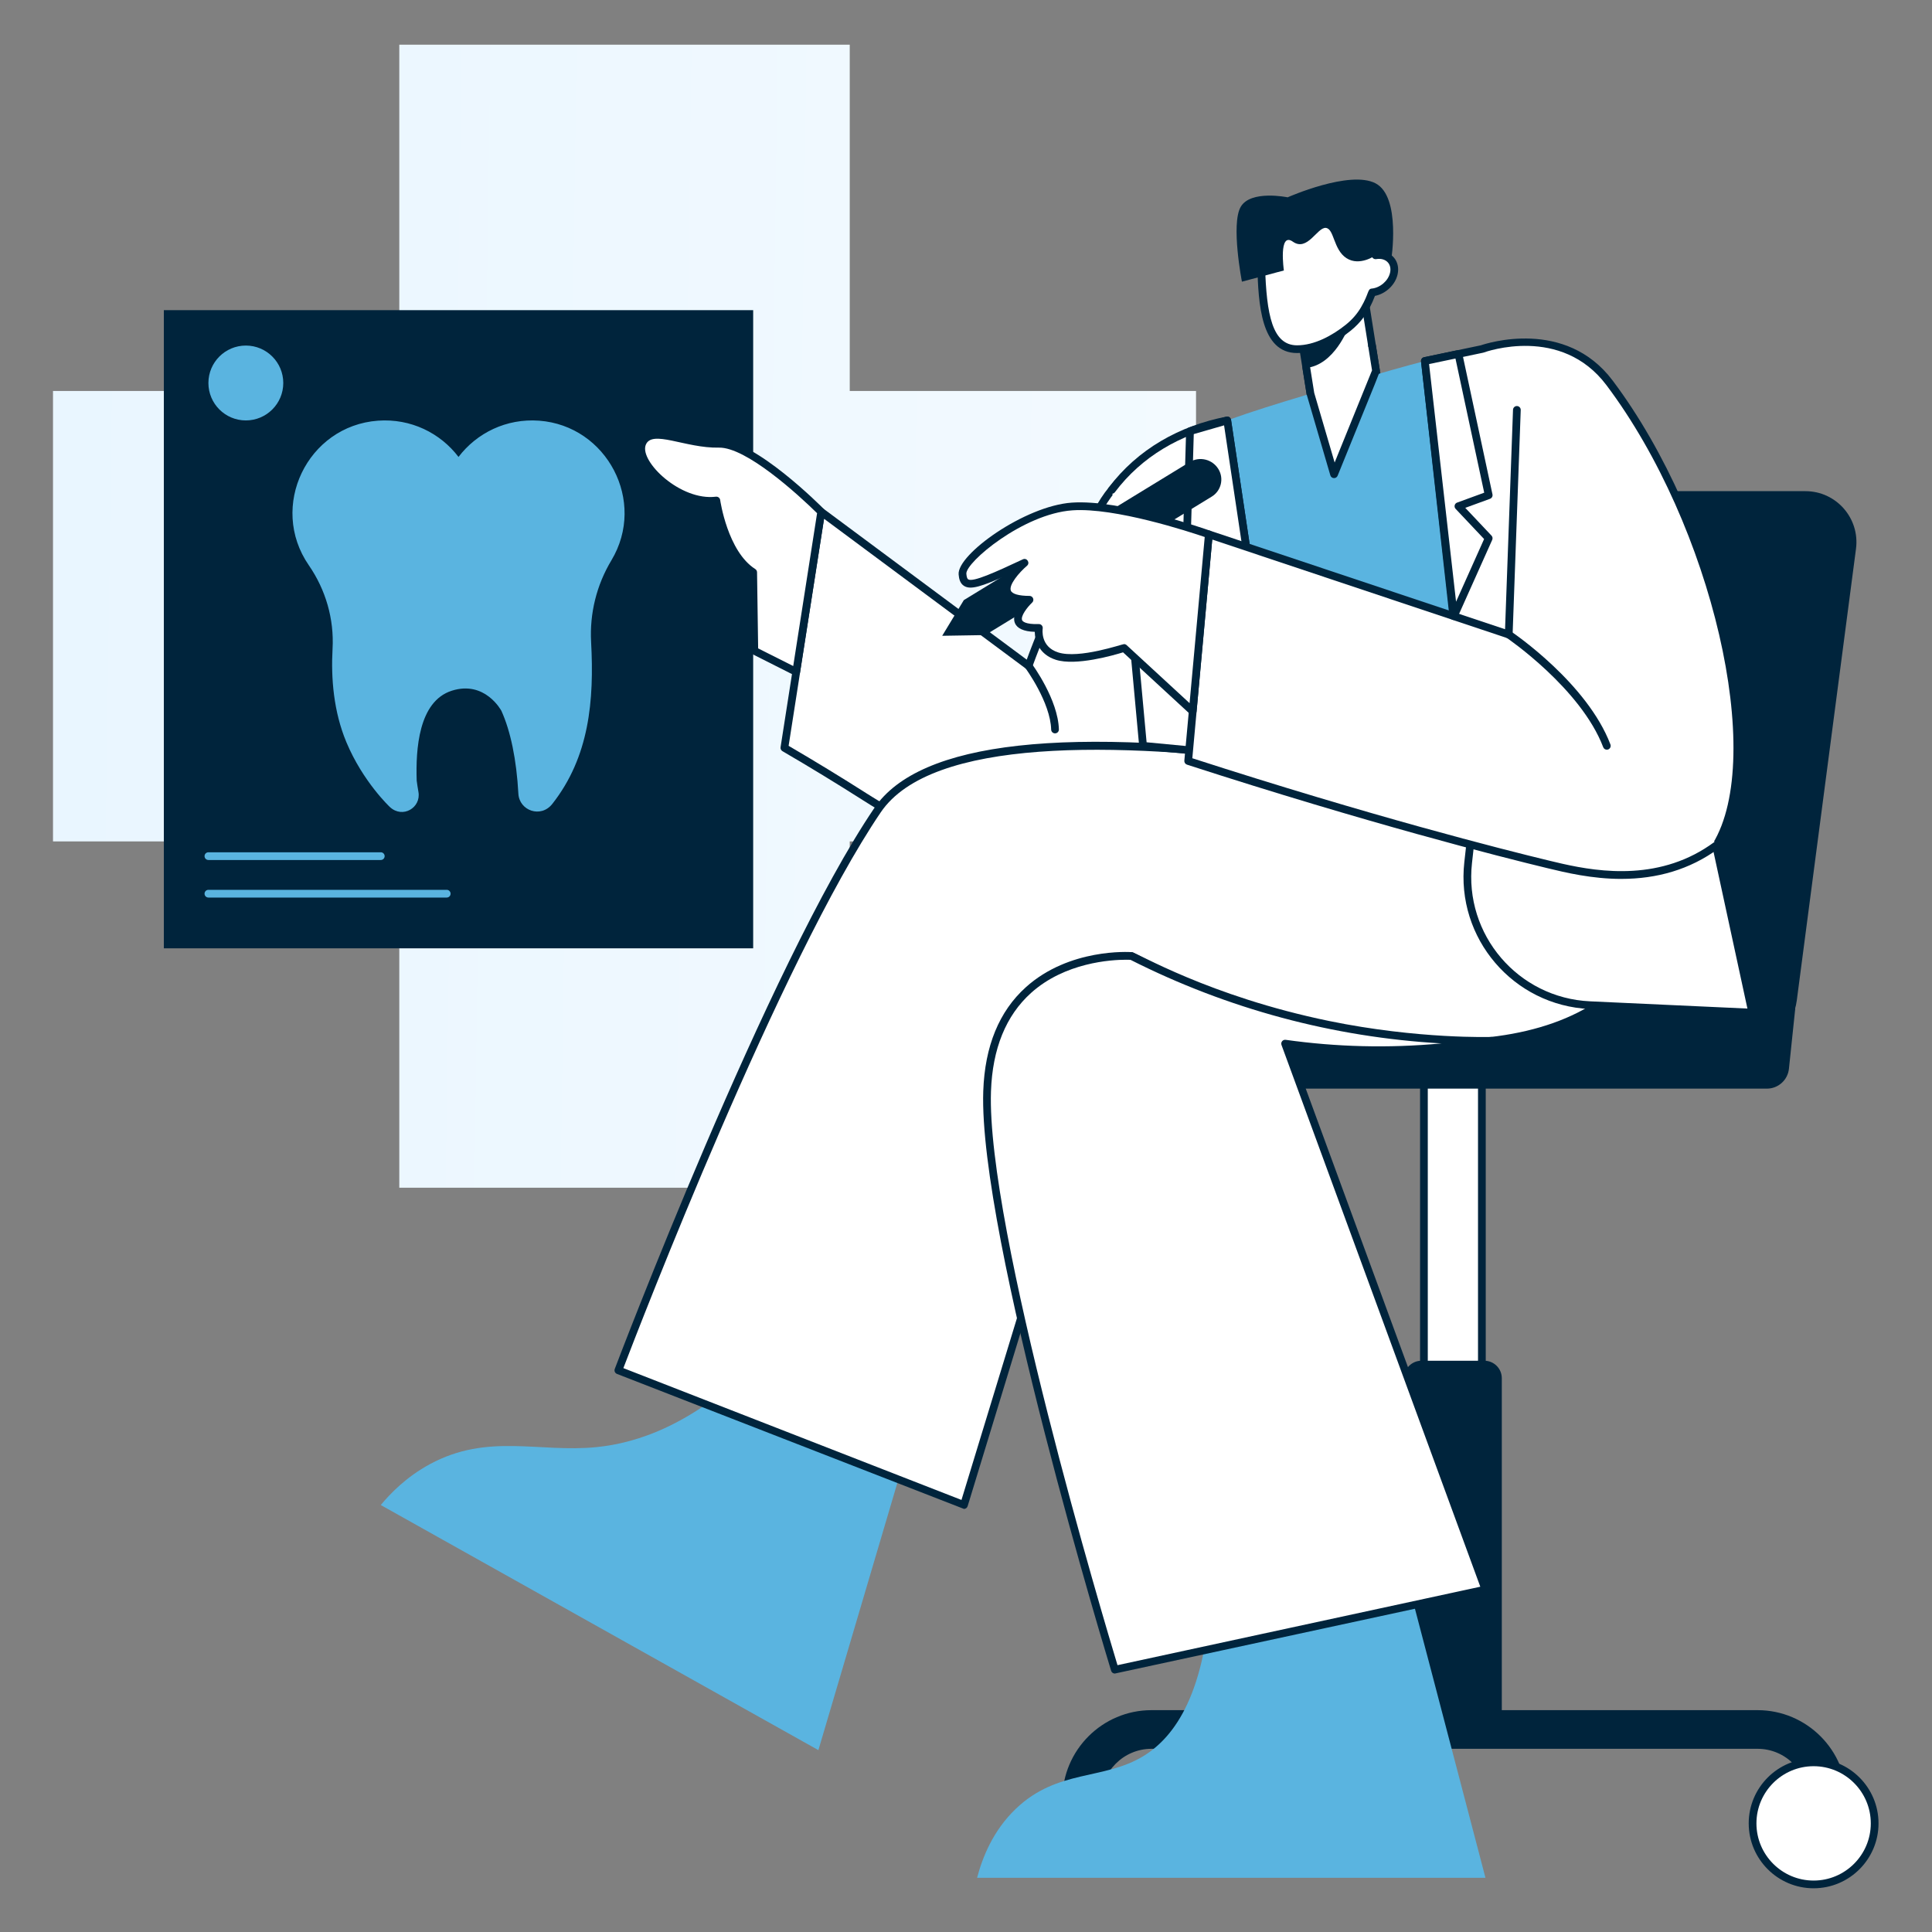<svg xmlns="http://www.w3.org/2000/svg" width="338" height="338" viewBox="0 0 338 338" fill="none"><rect x="0" y="0" width="338" height="338" fill="#808080" stroke="none"/><path d="M259.252 182.586H249.113V279.458H259.252V182.586Z" fill="white"></path><path d="M259.252 280.135H249.113C248.74 280.135 248.438 279.832 248.438 279.459V182.586C248.438 182.213 248.74 181.91 249.113 181.91H259.252C259.625 181.91 259.928 182.213 259.928 182.586V279.459C259.928 279.832 259.625 280.135 259.252 280.135ZM249.789 278.783H258.576V183.262H249.789V278.783Z" fill="#00243C"></path><path d="M259.681 238.059H248.682C246.994 238.059 245.625 239.427 245.625 241.116V299.512C245.625 301.201 246.994 302.569 248.682 302.569H259.681C261.369 302.569 262.738 301.201 262.738 299.512V241.116C262.738 239.427 261.369 238.059 259.681 238.059Z" fill="#00243C"></path><path d="M305.489 182.836H238.264C232.804 182.836 228.624 177.975 229.442 172.577L241.416 93.514C242.077 89.152 245.827 85.928 250.238 85.928H315.855C321.245 85.928 325.402 90.668 324.703 96.01L314.338 175.074C313.755 179.515 309.971 182.836 305.491 182.836H305.489Z" fill="#00243C"></path><path d="M309.111 190.455H212.913C210.77 190.455 209.031 188.718 209.031 186.574V176.226C209.031 174.083 210.769 172.344 212.913 172.344H310.196C312.5 172.344 314.296 174.338 314.056 176.63L312.971 186.977C312.763 188.953 311.099 190.454 309.111 190.454V190.455Z" fill="#00243C"></path><path d="M319.688 322.376C317.82 322.376 316.308 320.862 316.308 318.996V314.776C316.308 309.909 312.348 305.949 307.481 305.949H201.45C196.583 305.949 192.623 309.909 192.623 314.776V317.026C192.623 318.891 191.111 320.406 189.243 320.406C187.376 320.406 185.863 318.891 185.863 317.026V314.776C185.863 306.181 192.856 299.189 201.45 299.189H307.481C316.076 299.189 323.068 306.183 323.068 314.776V318.996C323.068 320.862 321.555 322.376 319.688 322.376Z" fill="#00243C"></path><path d="M317.288 329.677C323.186 329.677 327.968 324.895 327.968 318.997C327.968 313.1 323.186 308.318 317.288 308.318C311.391 308.318 306.609 313.1 306.609 318.997C306.609 324.895 311.391 329.677 317.288 329.677Z" fill="white"></path><path d="M317.289 330.351C311.027 330.351 305.934 325.257 305.934 318.996C305.934 312.734 311.027 307.641 317.289 307.641C323.55 307.641 328.644 312.734 328.644 318.996C328.644 325.257 323.55 330.351 317.289 330.351ZM317.289 308.994C311.773 308.994 307.286 313.481 307.286 318.997C307.286 324.514 311.773 329.001 317.289 329.001C322.805 329.001 327.292 324.514 327.292 318.997C327.292 313.481 322.805 308.994 317.289 308.994Z" fill="#00243C"></path><path d="M148.66 68.401V7.818H69.856V68.401H9.273V147.204H69.856V207.788H148.66V147.204H209.243V68.401H148.66Z" fill="url(#paint0_linear_350_2486)"></path><path d="M209.555 75.613C205.484 77.017 199.361 79.831 194.509 85.706C192.669 87.933 191.312 90.696 188.594 96.221C183.953 105.661 179.874 116.484 179.941 116.484C167.851 107.505 155.761 98.526 143.671 89.547C141.523 103.309 139.375 117.07 137.227 130.83C143.204 134.313 147.999 137.305 151.245 139.373C151.245 139.373 176.463 155.442 185.417 155.254C200.159 154.945 209.16 140.294 214.989 126.778C216.04 124.339 217.431 120.761 218.634 116.242C215.607 102.699 212.58 89.155 209.553 75.611L209.555 75.613Z" fill="white"></path><path d="M185.266 155.934C176.083 155.934 151.914 140.602 150.883 139.944C146.344 137.051 141.635 134.182 136.887 131.415C136.647 131.275 136.516 131.001 136.559 130.727L143.003 89.442C143.082 88.94 143.665 88.7 144.074 89.004L179.625 115.406C180.708 112.426 184.109 103.812 187.987 95.922C190.725 90.355 192.097 87.563 193.987 85.275C197.825 80.627 202.989 77.161 209.335 74.972C209.722 74.841 210.129 75.076 210.216 75.464C219.364 116.399 219.357 116.164 219.289 116.416C218.317 120.067 217.079 123.643 215.612 127.045C209.72 140.705 200.29 155.932 185.266 155.932V155.934ZM137.966 130.48C142.595 133.184 147.184 135.983 151.61 138.805C151.86 138.964 176.473 154.583 185.256 154.583C199.599 154.583 208.688 139.693 214.368 126.521C215.793 123.22 216.993 119.762 217.942 116.23L209.065 76.507C203.283 78.623 198.566 81.861 195.033 86.138C193.243 88.305 191.894 91.048 189.206 96.515C184.22 106.653 180.615 116.614 180.58 116.714C180.426 117.14 179.905 117.298 179.54 117.028L144.169 90.759L137.968 130.482L137.966 130.48Z" fill="#00243C"></path><path d="M229.923 73.037L241.734 71.156L238.218 49.078L226.406 50.959L229.923 73.037Z" fill="white"></path><path d="M229.924 73.721C229.589 73.721 229.307 73.477 229.256 73.151L225.739 51.073C225.68 50.705 225.932 50.358 226.3 50.299L238.112 48.416C238.483 48.359 238.828 48.612 238.886 48.977L242.402 71.056C242.462 71.424 242.21 71.77 241.841 71.83L229.924 73.721ZM227.181 51.528L230.485 72.271L240.961 70.601L237.657 49.858L227.181 51.528Z" fill="#00243C"></path><path d="M198.542 84.887C197.389 87.892 196.941 91.994 206.948 115.914C212.2 128.471 217.086 138.727 220.711 146.003H291.529C288.7 127.798 285.746 108.75 284.191 98.688C280.417 74.279 279.249 66.593 272.643 62.392C266.358 58.393 256.329 60.964 236.656 66.706C213.278 73.529 201.529 77.1 198.542 84.887Z" fill="#5AB4E0"></path><path d="M244.982 271.672L259.878 328.517H170.941C171.851 325.059 173.679 320.291 177.75 316.413C185.038 309.47 193.097 311.485 200.075 307.201C205.502 303.87 211.121 296.211 211.922 277.203C222.943 275.359 233.962 273.517 244.982 271.674V271.672Z" fill="#5AB4E0"></path><path d="M160.262 248.354L143.176 306.184L66.617 263.303C68.278 261.294 71.067 258.396 75.204 256.155C85.347 250.664 94.266 254.181 104.367 253.17C111.362 252.47 121.236 249.369 132.625 238.055C141.837 241.487 151.05 244.919 160.263 248.352L160.262 248.354Z" fill="#5AB4E0"></path><path d="M291.532 146.002C291.532 146.002 172.257 114.13 153.528 141.729C134.799 169.331 108.184 239.733 108.184 239.733L168.642 263.305L197.955 167.25C237.286 187.954 273.697 186.609 286.401 169.494C288.939 166.076 292.742 159.049 291.532 146.002Z" fill="white"></path><path d="M168.643 263.982L107.938 240.364C107.593 240.229 107.421 239.842 107.551 239.495C107.818 238.791 134.409 168.703 152.968 141.352C160.891 129.674 186.689 126.811 229.645 132.848C261.478 137.32 291.406 145.271 291.704 145.35C291.978 145.423 292.177 145.66 292.202 145.942C293.125 155.893 291.357 163.952 286.943 169.899C280.475 178.611 268.15 183.353 252.156 183.232C235.831 183.113 216.756 177.79 198.362 168.228L169.287 263.503C169.201 263.786 168.939 263.982 168.641 263.982H168.643ZM109.055 239.348L168.209 262.412L197.309 167.053C197.43 166.653 197.89 166.452 198.27 166.653C234.916 185.944 272.573 186.994 285.86 169.092C290 163.513 291.695 155.926 290.901 146.535C282.804 144.424 171.758 116.071 154.089 142.111C136.555 167.951 111.751 232.292 109.057 239.348H109.055Z" fill="#00243C"></path><path d="M197.955 167.25C197.955 167.25 173.572 165.498 172.696 190.909C171.819 216.32 195.04 292.111 195.04 292.111L259.88 278.091L224.831 182.584C236.794 184.265 248.924 184.101 260.904 182.083C239.613 182.224 218.032 177.424 197.957 167.25H197.955Z" fill="white"></path><path d="M195.038 292.786C194.747 292.786 194.48 292.596 194.392 292.307C194.159 291.548 171.15 216.115 172.02 190.884C172.291 183.027 174.8 176.911 179.48 172.704C187.076 165.875 197.563 166.543 198.004 166.575C198.868 166.639 211.532 174.301 232.505 178.616C248.172 181.839 260.994 181.408 260.904 181.408C261.254 181.408 261.546 181.676 261.577 182.025C261.607 182.376 261.362 182.69 261.016 182.75C249.704 184.654 237.876 184.977 225.852 183.404L260.514 277.856C260.656 278.241 260.422 278.662 260.022 278.75L195.038 292.784V292.786ZM197.034 167.903C194.394 167.903 186.314 168.371 180.374 173.718C175.985 177.67 173.629 183.461 173.37 190.931C172.549 214.755 193.334 284.151 195.504 291.319L258.976 277.594L224.196 182.817C224.02 182.337 224.419 181.844 224.924 181.915C233.703 183.15 242.823 183.421 252.197 182.542C233.21 181.467 214.748 176.498 197.776 167.918C197.634 167.911 197.38 167.905 197.034 167.905V167.903Z" fill="#00243C"></path><path d="M131.766 54.262H28.664V165.908H131.766V54.262Z" fill="#00243C"></path><path d="M228.539 64.363L229.259 68.88C230.636 73.576 232.012 78.273 233.389 82.969C235.836 76.936 238.285 70.903 240.732 64.871L240.029 60.457L228.539 64.363Z" fill="white"></path><path d="M232.741 83.159L228.592 68.985L227.872 64.468C227.813 64.099 228.065 63.753 228.433 63.694C228.803 63.633 229.148 63.886 229.207 64.255L229.92 68.73L233.493 80.916L240.035 64.79L239.362 60.562C239.303 60.194 239.555 59.847 239.923 59.788C240.292 59.729 240.638 59.981 240.697 60.349L241.4 64.763C241.448 65.051 241.488 64.805 234.017 83.223C233.777 83.815 232.922 83.772 232.741 83.159Z" fill="#00243C"></path><path d="M220.64 46.565C220.584 44.699 221.27 42.889 222.543 41.523C223.778 40.198 225.617 38.731 228.103 38.013C229.239 37.685 231.748 36.974 234.658 37.993C234.807 38.045 237.653 39.08 239.338 41.481C239.989 42.409 240.421 43.489 240.651 44.662C241.723 44.481 242.755 44.772 243.379 45.541C244.967 47.499 242.914 50.884 240.044 51.156C239.041 54.033 237.641 55.914 235.865 57.337C233.938 58.88 230.54 61.092 226.91 61.087C221.816 61.078 220.885 54.766 220.638 46.563L220.64 46.565Z" fill="white"></path><path d="M226.927 61.765C220.547 61.765 220.159 53.033 219.964 46.585C219.904 44.532 220.644 42.57 222.048 41.062C225.827 37.01 231.088 36.026 234.882 37.354C235.01 37.4 238.066 38.488 239.891 41.093C240.473 41.922 240.905 42.877 241.179 43.935C243.403 43.871 245.024 45.681 244.507 47.998C244.089 49.874 242.409 51.402 240.544 51.767C239.482 54.591 238.076 56.434 236.288 57.866C234.067 59.645 230.64 61.763 226.926 61.763L226.927 61.765ZM221.316 46.545C221.575 55.101 222.601 60.406 226.914 60.413C229.964 60.413 233.084 58.703 235.445 56.811C236.547 55.929 237.446 54.897 238.118 53.739C239.553 51.272 239.219 50.558 239.982 50.486C241.436 50.347 242.866 49.149 243.188 47.706C243.538 46.132 242.406 45.057 240.765 45.331C240.405 45.392 240.06 45.154 239.989 44.795C239.77 43.684 239.366 42.7 238.786 41.872C237.207 39.621 234.465 38.644 234.438 38.634C231.169 37.488 226.452 38.326 223.039 41.987C221.877 43.232 221.266 44.851 221.318 46.546L221.316 46.545Z" fill="#00243C"></path><path d="M235.866 57.338C235.866 57.338 233.439 63.863 228.538 64.36L228.008 61.032C228.008 61.032 233.03 60.598 235.865 57.338H235.866Z" fill="#00243C"></path><path d="M194.508 85.707C199.507 79.064 206.669 75.106 214.702 73.553C217.652 93.275 220.605 112.997 223.557 132.72L199.973 130.482C199.24 122.5 198.505 114.517 197.771 106.535L194.508 85.707Z" fill="white"></path><path d="M223.557 133.394L199.909 131.153C199.586 131.123 199.329 130.866 199.299 130.541L197.097 106.594C197.063 106.222 197.337 105.893 197.708 105.859C198.078 105.82 198.41 106.099 198.443 106.471L200.595 129.86L222.761 131.964L214.138 74.356C206.498 75.981 199.743 79.87 195.048 86.111C194.825 86.41 194.401 86.47 194.102 86.245C193.803 86.02 193.744 85.596 193.968 85.298C199.018 78.586 206.354 74.476 214.575 72.887C214.948 72.816 215.313 73.066 215.371 73.451L224.224 132.618C224.285 133.027 223.969 133.394 223.555 133.394H223.557Z" fill="#00243C"></path><path d="M306.554 177.161L300.229 147.922C309.556 132.667 300.322 91.882 281.581 66.977C273.258 55.914 259.253 61.065 259.253 61.065C255.927 61.761 252.601 62.459 249.273 63.156C252.165 89.119 255.058 115.081 257.952 141.044L256.85 150.909C255.406 163.817 265.175 175.257 278.15 175.853L306.554 177.159V177.161Z" fill="white"></path><path d="M306.556 177.837L278.122 176.529C264.742 175.914 254.691 164.145 256.18 150.833L257.276 141.044L248.606 63.23C248.567 62.883 248.798 62.564 249.14 62.493L259.075 60.411C260.037 60.08 273.856 55.579 282.125 66.569C300.788 91.372 310.216 132.319 300.95 148.039L307.218 177.016C307.31 177.437 306.989 177.835 306.558 177.835L306.556 177.837ZM250.015 63.693L258.626 141.122L257.522 150.986C256.12 163.519 265.584 174.602 278.183 175.18L305.709 176.446L299.569 148.066C299.534 147.895 299.563 147.72 299.654 147.571C308.92 132.417 299.527 91.948 281.044 67.384C273.126 56.862 260.04 61.498 259.488 61.7L250.017 63.693H250.015Z" fill="#00243C"></path><path d="M214.7 73.553L208.181 75.434L207.102 112.321L215.207 112.869L209.841 118.017L213.919 131.805L223.555 132.72L214.7 73.553Z" fill="white"></path><path d="M223.558 133.396L213.858 132.478C213.584 132.453 213.352 132.262 213.273 131.997L209.195 118.21C209.122 117.966 209.193 117.704 209.376 117.53L213.638 113.442L207.06 112.998C206.699 112.974 206.42 112.666 206.43 112.303L207.51 75.415C207.518 75.121 207.716 74.868 207.998 74.785L214.517 72.904C214.902 72.791 215.311 73.044 215.373 73.453L224.227 132.62C224.288 133.029 223.972 133.396 223.558 133.396ZM214.441 131.175L222.762 131.964L214.15 74.415L208.847 75.944L207.799 111.69L215.255 112.193C215.84 112.232 216.1 112.95 215.678 113.356L210.608 118.22L214.441 131.175Z" fill="#00243C"></path><path d="M240.654 44.663C240.654 44.663 237.883 46.66 235.564 45.163C233.245 43.666 233.428 39.996 231.941 39.87C230.453 39.741 228.726 44.083 226.181 42.28C223.636 40.475 224.611 47.318 224.611 47.318L217.273 49.278C217.273 49.278 215.32 39.231 217.053 36.201C218.787 33.171 225.269 34.521 225.269 34.521C225.269 34.521 236.142 29.701 240.654 32.075C245.167 34.448 243.382 45.543 243.382 45.543L240.654 44.664V44.663Z" fill="#00243C"></path><path d="M43.01 73.553C46.627 73.553 49.558 70.621 49.558 67.004C49.558 63.387 46.627 60.455 43.01 60.455C39.393 60.455 36.461 63.387 36.461 67.004C36.461 70.621 39.393 73.553 43.01 73.553Z" fill="#5AB4E0"></path><path d="M66.618 150.456H36.461C36.088 150.456 35.785 150.153 35.785 149.78C35.785 149.406 36.088 149.104 36.461 149.104H66.618C66.991 149.104 67.293 149.406 67.293 149.78C67.293 150.153 66.991 150.456 66.618 150.456Z" fill="#5AB4E0"></path><path d="M78.153 157.026H36.461C36.088 157.026 35.785 156.723 35.785 156.35C35.785 155.976 36.088 155.674 36.461 155.674H78.153C78.527 155.674 78.829 155.976 78.829 156.35C78.829 156.723 78.527 157.026 78.153 157.026Z" fill="#5AB4E0"></path><path d="M66.123 73.598C71.871 73.176 77.035 75.762 80.216 79.941C83.398 75.76 88.57 73.172 94.321 73.598C106.173 74.475 113.161 87.712 106.962 98.032C104.378 102.335 103.143 107.295 103.413 112.306C103.966 122.583 103.102 132.405 96.626 140.642C94.62 143.193 90.851 141.824 90.689 138.854C90.363 132.882 89.322 127.891 87.715 124.352C87.703 124.332 84.855 118.982 79.035 120.841C73.206 122.703 72.718 131.138 72.9 136.575C72.986 137.22 73.086 137.874 73.204 138.542C73.696 141.301 70.445 143.265 68.207 141.185C68.207 141.185 63.497 136.787 60.593 129.831C58.358 124.472 57.895 118.657 58.18 113.506C58.469 108.294 56.984 103.182 54.021 98.884C46.953 88.631 53.756 74.504 66.123 73.597V73.598Z" fill="#5AB4E0"></path><path d="M265.369 71.711C264.896 84.81 264.421 97.911 263.946 111.01C246.458 105.168 228.97 99.324 211.482 93.481C210.277 106.697 209.072 119.913 207.867 133.131C237.094 142.596 259.581 148.503 270.918 151.239C276.89 152.681 287.194 155.019 296.766 150.071C298.301 149.279 299.479 148.472 300.226 147.923L265.369 71.713V71.711Z" fill="white"></path><path d="M283.659 153.763C278.492 153.763 273.891 152.653 270.764 151.897C262.329 149.861 239.295 144.019 207.663 133.775C207.362 133.677 207.169 133.385 207.198 133.071L210.813 93.422C210.854 92.984 211.293 92.703 211.7 92.842L263.308 110.083L264.699 71.686C264.712 71.313 265.035 71.019 265.398 71.036C265.772 71.049 266.063 71.364 266.049 71.736L264.626 111.035C264.611 111.486 264.161 111.795 263.737 111.652L212.082 94.393L208.594 132.653C239.917 142.78 262.708 148.56 271.082 150.581C276.617 151.918 286.919 154.404 296.462 149.469C297.632 148.864 298.764 148.159 299.83 147.377C300.131 147.157 300.554 147.219 300.775 147.52C300.997 147.821 300.932 148.243 300.631 148.465C295.616 152.154 289.839 153.76 283.66 153.76L283.659 153.763Z" fill="#00243C"></path><path d="M143.672 89.547C143.672 89.547 131.75 77.493 125.764 77.638C119.777 77.783 113.644 74.057 112.329 77.638C111.014 81.217 118.881 88.373 125.327 87.57C125.327 87.57 126.608 96.843 131.772 100.128C131.838 104.705 131.906 109.28 131.972 113.856C134.416 115.087 136.859 116.317 139.303 117.546L143.673 89.549L143.672 89.547Z" fill="white"></path><path d="M139.299 118.22C139.051 118.22 139.267 118.284 131.664 114.458C131.439 114.345 131.295 114.117 131.292 113.865L131.098 100.494C126.71 97.433 125.145 90.453 124.757 88.295C118.252 88.621 110.167 81.557 111.691 77.403C112.709 74.633 115.899 75.335 119.278 76.076C122.004 76.676 123.471 76.96 125.864 76.96C132.101 76.96 143.658 88.574 144.149 89.071C144.3 89.223 144.369 89.439 144.337 89.651L139.967 117.647C139.914 117.978 139.629 118.218 139.299 118.218V118.22ZM132.637 113.434L138.774 116.522L142.948 89.782C139.559 86.443 130.518 78.218 125.777 78.312C119.911 78.444 113.988 75.067 112.96 77.868C111.904 80.744 119.038 87.666 125.24 86.896C125.608 86.85 125.943 87.109 125.994 87.474C126.006 87.563 127.295 96.478 132.132 99.556C132.324 99.677 132.441 99.889 132.444 100.117L132.637 113.434Z" fill="#00243C"></path><path d="M172.36 111.107C169.852 111.147 167.344 111.188 164.836 111.23C166.097 109.15 167.359 107.069 168.62 104.989L208.115 80.846C209.842 79.789 212.1 80.333 213.156 82.062C214.165 83.713 213.645 85.87 211.994 86.879L172.36 111.107Z" fill="#00243C"></path><path d="M211.486 93.483C211.486 93.483 196.097 88.007 187.554 88.609C179.011 89.21 168.168 97.755 168.386 100.437C168.606 103.121 170.248 102.683 179.229 98.465C179.229 98.465 171.671 104.927 180.105 104.927C180.105 104.927 174.629 110.075 181.747 109.855C181.747 109.855 181.146 113.578 184.923 114.783C188.702 115.988 196.643 113.359 196.643 113.359L208.662 124.438L211.484 93.479L211.486 93.483Z" fill="white"></path><path d="M208.206 124.938L196.476 114.125C194.806 114.644 188.22 116.545 184.72 115.43C181.82 114.506 181.051 112.143 181.028 110.536C177.09 110.441 176.502 108.22 178.641 105.528C175.255 105.14 174.622 103.112 176.434 100.506C171.629 102.682 169.835 103.188 168.707 102.535C167.937 102.089 167.771 101.209 167.712 100.494C167.428 96.996 179.273 88.515 187.505 87.935C196.082 87.327 211.077 92.622 211.711 92.847C212.002 92.95 212.186 93.237 212.157 93.544L209.335 124.504C209.283 125.063 208.612 125.316 208.203 124.94L208.206 124.938ZM196.645 112.685C196.812 112.685 196.976 112.748 197.103 112.865L208.115 123.016L210.765 93.948C208.073 93.031 195.056 88.753 187.603 89.282C179.008 89.887 168.9 98.405 169.062 100.382C169.108 100.935 169.216 101.264 169.389 101.364C170.254 101.864 174.058 100.147 178.945 97.854C179.655 97.523 180.267 98.469 179.672 98.98C178.273 100.178 176.47 102.314 176.841 103.316C177.061 103.911 178.253 104.252 180.11 104.252C180.72 104.252 181.017 105.001 180.573 105.42C179.694 106.25 178.526 107.8 178.815 108.496C178.89 108.675 179.326 109.253 181.731 109.182C182.15 109.158 182.488 109.547 182.418 109.966C182.4 110.093 181.972 113.135 185.133 114.142C188.8 115.312 196.309 112.687 196.647 112.687L196.645 112.685Z" fill="#00243C"></path><path d="M281.112 131.158C280.84 131.158 280.583 130.992 280.48 130.722C276.564 120.44 263.7 111.658 263.571 111.572C263.262 111.363 263.181 110.944 263.389 110.634C263.596 110.325 264.017 110.242 264.327 110.452C264.869 110.819 277.674 119.556 281.742 130.242C281.911 130.686 281.58 131.159 281.11 131.159L281.112 131.158Z" fill="#00243C"></path><path d="M184.576 128.301C184.211 128.301 183.91 128.01 183.9 127.644C183.773 122.869 179.441 116.944 179.397 116.885C179.176 116.584 179.24 116.162 179.539 115.94C179.839 115.719 180.263 115.783 180.484 116.082C180.673 116.338 185.111 122.406 185.25 127.608C185.26 127.982 184.966 128.291 184.593 128.301C184.586 128.301 184.581 128.301 184.574 128.301H184.576Z" fill="#00243C"></path><path d="M255.151 61.926L260.444 86.629L255.151 88.564L260.444 94.169L254.343 107.803L249.273 63.158L255.151 61.926Z" fill="white"></path><path d="M253.672 107.878L248.602 63.233C248.563 62.887 248.793 62.568 249.134 62.495L255.012 61.263C255.374 61.185 255.734 61.419 255.811 61.783L261.105 86.488C261.176 86.817 260.993 87.149 260.675 87.265L256.347 88.847L260.936 93.706C261.123 93.905 261.172 94.196 261.061 94.446L254.96 108.079C254.679 108.705 253.748 108.561 253.672 107.88V107.878ZM250.015 63.691L254.735 105.269L259.641 94.304L254.659 89.026C254.326 88.673 254.463 88.093 254.919 87.928L259.66 86.196L254.632 62.725L250.016 63.691H250.015Z" fill="#00243C"></path><defs><linearGradient id="paint0_linear_350_2486" x1="209.243" y1="167.971" x2="8.18" y2="165.152" gradientUnits="userSpaceOnUse"><stop stop-color="#F3FAFF"></stop><stop offset="1" stop-color="#E9F6FF"></stop></linearGradient></defs></svg>